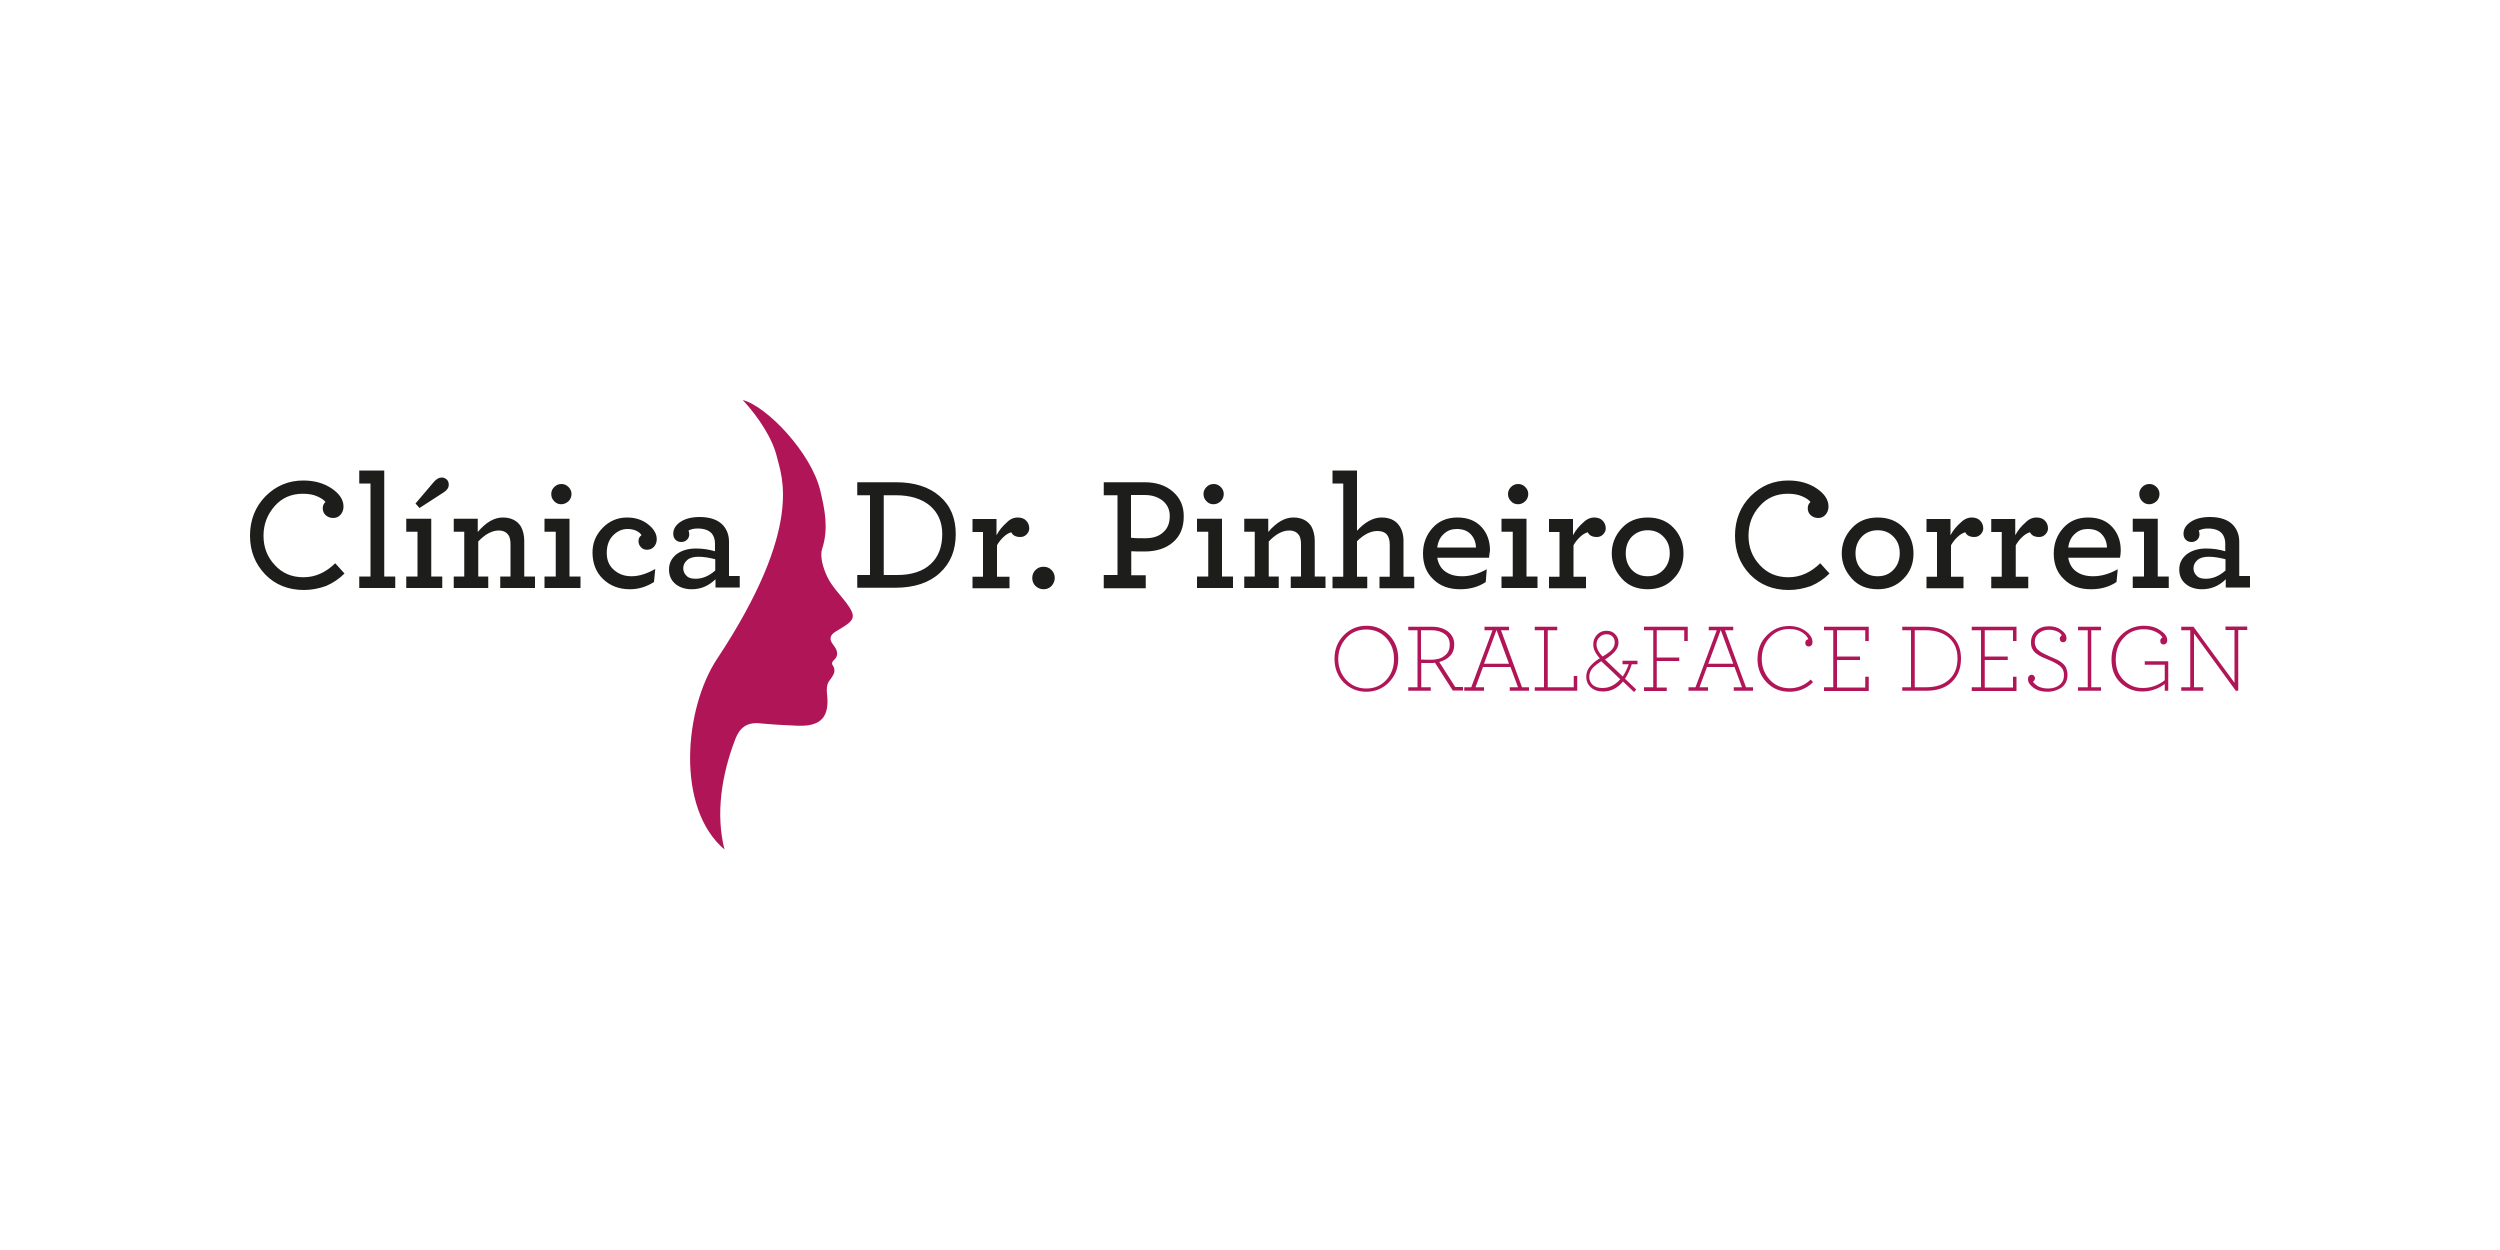 <svg id="Layer_1" xmlns="http://www.w3.org/2000/svg" width="1000" height="500" viewBox="0 0 1000 500"><style><![CDATA[
	.st0{fill:#B01657;}
	.st1{fill:#1D1D1B;}
	.st2{fill-rule:evenodd;clip-rule:evenodd;fill:#B01657;}
]]></style><path class="st0" d="M546.5 276.7c-3.6 0-6.6-1.3-9.1-3.8-2.4-2.5-3.6-5.7-3.6-9.4s1.2-6.8 3.7-9.4c2.5-2.5 5.5-3.8 9.1-3.8 3.6 0 6.6 1.3 9.1 3.8 2.4 2.5 3.6 5.7 3.6 9.4s-1.2 6.8-3.7 9.4c-2.4 2.5-5.5 3.8-9.1 3.8zm0-1.3c3.2 0 5.9-1.1 8-3.4 2.1-2.3 3.1-5.1 3.1-8.4 0-3.3-1-6.1-3.1-8.4-2.1-2.3-4.8-3.4-8-3.4s-5.9 1.1-8 3.4c-2.1 2.3-3.2 5.1-3.2 8.4 0 3.3 1.1 6.1 3.2 8.4 2.1 2.2 4.8 3.4 8 3.4zM563.3 276.3v-1.4h3.7v-22.8h-3.7v-1.4h9.6c2.6 0 4.8.7 6.4 2 1.6 1.3 2.4 3 2.4 5.1 0 1.8-.5 3.3-1.6 4.5-1.1 1.2-2.6 2-4.4 2.5l6.4 10h3.1v1.4h-4.1l-7.1-11.1c-.6.1-1.1.1-1.5.1h-4v9.7h3.8v1.4h-9zm9-12.4c2.3 0 4.2-.5 5.5-1.6 1.4-1 2.1-2.5 2.1-4.4 0-1.8-.6-3.2-1.9-4.2-1.3-1-3.1-1.6-5.3-1.6h-4.3v11.7c1.6.1 2.9.1 3.9.1zM585.7 276.3v-1.4h2.8l8.5-22.8h-3.2v-1.4h9.8v1.4h-3.2l8.4 22.8h2.8v1.4h-7.7v-1.4h3.3l-3-8.1h-11l-3 8.1h3.4v1.4h-7.9zm7.9-10.8h10l-5-13.5-5 13.5zM613.9 276.3v-1.4h3.7v-22.8h-3.7v-1.4h9v1.4h-3.8v22.8h10.4v-4.5h1.4v5.9h-17zM655 265.7h-2.3c-.7 2.2-1.6 4.1-2.7 5.8 2.9 2.8 4.4 4.2 4.5 4.3l-.9 1-4.4-4.2c-2.2 2.7-4.9 4-8 4-2.1 0-3.7-.6-4.9-1.7-1.2-1.1-1.8-2.5-1.8-4.2 0-1.5.5-2.9 1.4-4s2.2-2.3 4-3.4c-1-1.1-1.6-2-2-2.9-.4-.8-.6-1.7-.6-2.7 0-1.5.5-2.7 1.5-3.8 1-1.1 2.3-1.6 3.8-1.6 1.4 0 2.5.4 3.4 1.3.9.9 1.4 2 1.4 3.4 0 1.2-.4 2.3-1.3 3.4s-2.2 2.2-4.1 3.4c.5.5 1.3 1.3 2.6 2.5l4.5 4.3c1-1.5 1.8-3.2 2.4-4.9H649v-1.4h6v1.4zm-14 9.5c2.7 0 5.1-1.2 7.1-3.5l-4.6-4.4c-1.2-1-2.1-2-3-2.8-1.6 1-2.8 2-3.6 2.9-.8 1-1.2 2.1-1.2 3.4s.5 2.3 1.4 3.2c1 .8 2.3 1.2 3.9 1.2zm-2.4-17.4c0 1.5.8 3.1 2.4 4.8 1.8-1 3.1-2 3.8-2.8.7-.8 1.1-1.8 1.1-2.8 0-1-.3-1.8-.9-2.4-.6-.6-1.4-.9-2.4-.9-1.1 0-2.1.4-2.8 1.2-.8.7-1.2 1.7-1.2 2.9zM657.6 276.3v-1.4h3.7v-22.8h-3.7v-1.4h17.5v5.7h-1.4v-4.3h-11V263h9v1.4h-9V275h4v1.4h-9.1zM675.4 276.3v-1.4h2.8l8.5-22.8h-3.2v-1.4h9.8v1.4H690l8.4 22.8h2.8v1.4h-7.7v-1.4h3.3l-3-8.1h-11l-3 8.1h3.4v1.4h-7.8zm7.9-10.8h10l-5-13.5-5 13.5zM715.8 276.7c-3.8 0-6.8-1.3-9.2-3.8-2.4-2.6-3.6-5.6-3.6-9.2 0-3.8 1.2-7 3.7-9.5 2.5-2.6 5.5-3.8 8.9-3.8 2.6 0 4.8.7 6.6 2 1.8 1.3 2.8 2.8 2.8 4.4 0 .5-.1 1-.4 1.3-.3.3-.7.5-1.1.5-.4 0-.7-.1-1-.4-.3-.3-.4-.6-.4-1s.1-.7.3-1c.2-.3.5-.4.9-.5-.3-1-1.1-1.9-2.5-2.8-1.4-.9-3.1-1.3-5.1-1.3-3.2 0-5.8 1.2-7.9 3.5-2.1 2.3-3.1 5.2-3.1 8.5 0 3.2 1.1 6 3.2 8.3s4.8 3.4 8 3.4 6-1.2 8.4-3.5l.9 1.1c-2.7 2.6-5.8 3.8-9.4 3.8zM729.6 276.3v-1.4h3.7v-22.8h-3.7v-1.4h17.9v5.7h-1.4v-4.3h-11.3v10.5h9.2v1.4h-9.2v11h11.3v-4.3h1.4v5.7h-17.9zM760.9 276.3v-1.4h3.5v-22.8h-3.5v-1.4h9.4c4.3 0 7.8 1.2 10.3 3.5 2.5 2.3 3.8 5.4 3.8 9.2 0 3.9-1.2 7-3.7 9.4-2.5 2.4-5.9 3.5-10.3 3.5h-9.5zm5-1.4h4.6c4 0 7.1-1.1 9.3-3.2 2.2-2.1 3.2-4.9 3.2-8.4 0-3.4-1.1-6.1-3.4-8.2-2.3-2-5.4-3-9.4-3h-4.3v22.8zM788.7 276.3v-1.4h3.7v-22.8h-3.7v-1.4h17.9v5.7h-1.4v-4.3h-11.3v10.5h9.2v1.4h-9.2v11h11.3v-4.3h1.4v5.7h-17.9zM819 276.7c-2.3 0-4.1-.5-5.6-1.6s-2.2-2.2-2.2-3.4c0-.5.1-1 .4-1.3.3-.3.6-.5 1.1-.5.3 0 .6.1.9.4.2.3.4.6.4.9 0 .6-.3 1.1-.8 1.5.4.7 1.2 1.3 2.2 1.9 1.1.5 2.3.8 3.8.8 1.9 0 3.5-.5 4.7-1.5 1.2-1 1.7-2.3 1.7-3.9 0-1.5-.5-2.6-1.5-3.5-1-.8-2.5-1.7-4.5-2.5-1.1-.5-2.1-.9-2.8-1.2-.7-.3-1.5-.8-2.2-1.3-.8-.6-1.3-1.2-1.7-2s-.5-1.6-.5-2.6c0-1.9.7-3.4 2-4.6 1.4-1.2 3.1-1.8 5.2-1.8 1.9 0 3.6.5 4.9 1.5 1.4 1 2.1 2.1 2.1 3.3 0 .5-.1.9-.4 1.2-.3.3-.6.4-.9.4-.4 0-.7-.1-1-.4s-.4-.6-.4-1c0-.5.3-1 .8-1.4-.3-.6-1-1.2-2-1.6-1-.4-2-.6-3.1-.6-1.7 0-3 .5-4.1 1.4-1.1.9-1.6 2.1-1.6 3.5 0 .8.2 1.5.5 2.1s.8 1.1 1.5 1.6 1.3.8 1.9 1.1c.6.3 1.4.6 2.4 1.1 1.1.5 2 .9 2.7 1.2s1.4.8 2.1 1.4 1.2 1.2 1.5 2c.3.8.5 1.6.5 2.6 0 2.1-.7 3.7-2.2 5-1.6 1.1-3.5 1.8-5.8 1.8zM831.2 276.3v-1.4h3.9v-22.8h-3.9v-1.4h9.2v1.4h-3.9v22.8h3.9v1.4h-9.2zM856.9 276.6c-3.4 0-6.3-1.2-8.7-3.5-2.4-2.3-3.6-5.4-3.6-9.3 0-4 1.3-7.2 3.8-9.7 2.5-2.5 5.6-3.8 9.1-3.8 2.7 0 4.9.6 6.7 1.9 1.8 1.2 2.7 2.5 2.7 3.9 0 .5-.1.9-.4 1.2-.3.3-.6.5-1 .5s-.8-.1-1-.4c-.3-.3-.4-.6-.4-1 0-.7.3-1.1.9-1.4-.5-.9-1.5-1.7-2.8-2.3-1.4-.7-2.9-1-4.7-1-3.3 0-6.1 1.2-8.1 3.5-2.1 2.3-3.1 5.2-3.1 8.6 0 3.4 1 6.1 3.1 8.2 2.1 2.1 4.6 3.2 7.7 3.2 3.2 0 6.1-1 8.8-3.1v-6.2h-8v-1.4h9.4v11.8h-1.4v-2.7c-2.7 2-5.7 3-9 3zM894.4 276.4l-16.8-23v21.5h3.7v1.4h-8.8v-1.4h3.6v-22.8h-3.6v-1.4h4.9l16.4 22.4V252h-3.6v-1.4h8.7v1.4h-3.6v24.3h-.9z"/><g><path class="st1" d="M121.6 236c-6.3 0-11.5-2.1-15.5-6.2-4-4.2-6.1-9.3-6.1-15.5 0-6.3 2.1-11.6 6.2-15.8 4.2-4.2 9.2-6.3 15.1-6.3 4.5 0 8.3 1.1 11.4 3.2 3.1 2.1 4.7 4.5 4.7 7.2 0 1.3-.4 2.4-1.2 3.3-.8.9-1.8 1.3-2.9 1.3-1.2 0-2.2-.4-3-1.1-.8-.7-1.2-1.7-1.2-2.8 0-1.1.4-1.9 1.1-2.5-.7-.9-1.8-1.6-3.4-2.3-1.6-.7-3.5-1-5.7-1-4.5 0-8.3 1.6-11.2 4.9s-4.5 7.2-4.5 11.9c0 4.6 1.5 8.5 4.5 11.7 3 3.3 6.8 4.9 11.5 4.9s8.9-1.9 12.7-5.6l3.7 4.1c-2.1 2.1-4.6 3.8-7.4 5-2.8 1-5.8 1.6-8.8 1.6zM143.7 235.2v-4.6h4.5v-37.2h-4.5v-5.2h10v42.4h4.4v4.6h-14.4zM162.5 235.2v-4.6h4.5v-17.9h-4.5v-5.2h10v23.1h4.4v4.6h-14.4zm5.3-32l-1.6-1.8 7.4-8.7c1-1.1 2-1.7 3.1-1.7.8 0 1.4.3 2 .8.6.6.8 1.3.8 2.1 0 1.2-.7 2.2-2.1 3.1l-9.6 6.2zM191.1 207.5v5.3c3.3-3.9 6.6-5.8 10-5.8 3.3 0 5.7 1.2 7.2 3.5.9 1.6 1.4 3.6 1.4 5.8v14.3h4.3v4.6h-13.9v-4.6h4.1v-12.9c0-1.4-.2-2.4-.6-3.3-.8-1.4-2.1-2.2-4.1-2.2-2.7 0-5.5 1.5-8.2 4.4v14h4v4.6h-13.8v-4.6h4.2v-17.9h-4.2v-5.2h9.6zM217.8 235.2v-4.6h4.5v-17.9h-4.5v-5.2h10v23.1h4.4v4.6h-14.4zm6.7-33.5c-1.1 0-2.1-.4-2.8-1.2-.8-.8-1.2-1.7-1.2-2.9 0-1.1.4-2 1.2-2.8.8-.8 1.7-1.2 2.9-1.2 1.1 0 2 .4 2.8 1.2.8.8 1.2 1.7 1.2 2.8 0 1.1-.4 2.1-1.2 2.9-.9.8-1.9 1.2-2.9 1.2zM251.9 235.7c-4.3 0-7.9-1.4-10.7-4.1-2.8-2.7-4.2-6.3-4.2-10.6 0-3.8 1.3-7 4-9.8 2.7-2.8 6-4.2 9.8-4.2 3.3 0 6.1.9 8.4 2.7 2.3 1.8 3.5 3.8 3.5 6 0 1.2-.4 2.2-1.1 3-.7.8-1.7 1.2-2.8 1.2-.9 0-1.8-.3-2.4-1-.7-.7-1-1.5-1-2.5s.4-1.8 1.2-2.3c-.3-.7-1.1-1.3-2.1-1.8-1.1-.5-2.3-.7-3.5-.7-2.1 0-4 .8-5.7 2.5-1.7 1.7-2.6 4-2.6 7.1 0 2.8.9 5 2.8 6.7 1.9 1.7 4.2 2.6 7.1 2.6 3 0 6.1-1 9.5-2.9l-.5 5.2c-3 1.9-6.1 2.9-9.7 2.9zM276.7 235.7c-2.6 0-4.8-.7-6.5-2.1-1.7-1.4-2.6-3.3-2.6-5.8s1-4.5 3-6.1c2-1.5 4.6-2.3 7.8-2.3 2.7 0 5.2.4 7.6 1.1v-3.1c0-1.5-.4-2.8-1.2-3.9-1.2-1.4-3.1-2.1-5.8-2.1-1.4 0-2.6.3-3.6.8.2.5.3 1 .3 1.5 0 .9-.3 1.6-.9 2.2-.6.6-1.4.9-2.3.9s-1.7-.3-2.3-.9c-.6-.6-.9-1.4-.9-2.4 0-1.8.9-3.4 2.8-4.7 1.9-1.3 4.5-2 7.8-2 4.3 0 7.5 1.2 9.5 3.5 1.4 1.7 2.2 3.8 2.2 6.4v13.7h4.3v4.6h-9.7v-3.3c-2.8 2.7-5.9 4-9.5 4zm1.6-4.2c2.7 0 5.3-1.1 7.8-3.3v-4.5c-2.3-.6-4.6-1-6.7-1-1.9 0-3.5.4-4.5 1.3s-1.6 1.9-1.6 3.3c0 1.3.5 2.3 1.4 3.1.7.8 2 1.1 3.6 1.1zM342.9 235.2V230h5.1v-31.9h-5.1v-5.2h15.6c7.3 0 13.2 1.9 17.4 5.6 4.3 3.7 6.4 8.8 6.4 15.1 0 6.5-2.1 11.7-6.4 15.6-4.2 3.9-10.2 5.9-17.9 5.9h-15.1zm10.7-5.2h5.3c5.8 0 10.3-1.5 13.4-4.4 3.1-2.9 4.6-6.9 4.6-12 0-4.8-1.7-8.6-5-11.4-3.3-2.7-7.8-4.1-13.6-4.1h-4.8V230zM407.1 207c1.4 0 2.6.4 3.4 1.3.8.8 1.2 1.9 1.2 3.1 0 .9-.4 1.7-1.1 2.4-.7.7-1.5 1-2.5 1-1.7 0-3-.6-3.6-1.9-1 .3-2.1.9-3.1 1.9-1.1 1-1.9 2.1-2.6 3.3v12.6h5v4.6H389v-4.6h4.2v-17.9H389v-5.2h9.6v6.5c1.1-2.1 2.5-3.7 4-5 1.4-1.5 2.9-2.1 4.5-2.1zM420.6 234.4c-.9.9-1.9 1.3-3.2 1.3s-2.3-.5-3.2-1.3c-.9-.9-1.3-2-1.3-3.2s.4-2.3 1.3-3.2c.9-.9 1.9-1.3 3.2-1.3s2.3.4 3.2 1.3 1.3 2 1.3 3.2-.5 2.3-1.3 3.2zM441.5 235.2V230h5.5v-31.9h-5.5v-5.2h16.4c4.5 0 8.3 1.2 11.2 3.7 2.9 2.5 4.4 5.7 4.4 9.9 0 4.5-1.4 7.9-4.3 10.4s-6.7 3.7-11.5 3.7c-2 0-3.8 0-5.2-.1v9.6h5.8v5.2h-16.8zm16.6-19.9c3.1 0 5.5-.8 7.2-2.4 1.8-1.6 2.6-3.7 2.6-6.5 0-2.5-.9-4.5-2.8-6.1-1.9-1.5-4.3-2.3-7.2-2.3h-5.5v17.1c1.5.2 3.4.2 5.7.2zM478.8 235.2v-4.6h4.5v-17.9h-4.5v-5.2h10v23.1h4.4v4.6h-14.4zm6.6-33.5c-1.1 0-2.1-.4-2.8-1.2-.8-.8-1.2-1.7-1.2-2.9 0-1.1.4-2 1.2-2.8.8-.8 1.7-1.2 2.9-1.2 1.1 0 2 .4 2.8 1.2.8.8 1.2 1.7 1.2 2.8 0 1.1-.4 2.1-1.2 2.9-.9.8-1.8 1.2-2.9 1.2zM507.3 207.5v5.3c3.3-3.9 6.6-5.8 10-5.8 3.3 0 5.7 1.2 7.2 3.5.9 1.6 1.4 3.6 1.4 5.8v14.3h4.3v4.6h-13.9v-4.6h4.1v-12.9c0-1.4-.2-2.4-.6-3.3-.8-1.4-2.1-2.2-4.1-2.2-2.7 0-5.5 1.5-8.2 4.4v14h4v4.6h-13.8v-4.6h4.2v-17.9h-4.2v-5.2h9.6zM537.3 193.4H533v-5.2h9.8v24.1c3.2-3.5 6.5-5.3 9.8-5.3 3.1 0 5.4 1 6.9 3 1.2 1.6 1.9 3.7 1.9 6.4v14.3h4.3v4.6h-13.9v-4.6h4.1v-12.9c0-1.7-.4-3-1.1-3.9-.8-1-2.1-1.5-3.8-1.5-2.8 0-5.5 1.4-8.2 4.1v14.2h4.1v4.6H533v-4.6h4.3v-37.3zM595.6 223.1h-20.7c.4 2.4 1.5 4.3 3.2 5.5 1.8 1.3 4 1.9 6.8 1.9 3.1 0 6.4-.9 9.8-2.8l-.4 5.1c-2.8 1.9-6.2 2.9-10.2 2.9-4.5 0-8.1-1.3-10.8-4-2.8-2.6-4.1-6.1-4.1-10.3 0-4 1.3-7.4 3.8-10.2 2.5-2.8 5.8-4.2 10-4.2 4.1 0 7.3 1.3 9.6 3.8s3.4 5.7 3.4 9.4c-.2.8-.2 1.8-.4 2.9zm-12.9-11.5c-2 0-3.7.6-5.1 1.9-1.5 1.3-2.4 3.1-2.7 5.5h15.5c-.1-2.3-.9-4.1-2.2-5.4-1.4-1.4-3.2-2-5.5-2zM600.6 235.2v-4.6h4.5v-17.9h-4.5v-5.2h10v23.1h4.4v4.6h-14.4zm6.6-33.5c-1.1 0-2.1-.4-2.8-1.2-.8-.8-1.2-1.7-1.2-2.9 0-1.1.4-2 1.2-2.8.8-.8 1.7-1.2 2.9-1.2 1.1 0 2 .4 2.8 1.2.8.8 1.2 1.7 1.2 2.8 0 1.1-.4 2.1-1.2 2.9-.9.8-1.8 1.2-2.9 1.2zM637.7 207c1.4 0 2.6.4 3.4 1.3.8.8 1.2 1.9 1.2 3.1 0 .9-.4 1.7-1.1 2.4-.7.7-1.5 1-2.5 1-1.7 0-3-.6-3.6-1.9-1 .3-2.1.9-3.1 1.9-1.1 1-1.9 2.1-2.6 3.3v12.6h5v4.6h-14.8v-4.6h4.2v-17.9h-4.2v-5.2h9.6v6.5c1.1-2.1 2.5-3.7 4-5 1.5-1.5 3-2.1 4.5-2.1zM659.1 235.7c-4.3 0-7.8-1.4-10.4-4.3-2.6-2.9-4-6.2-4-10s1.3-7.2 4-10.1c2.6-2.9 6.1-4.3 10.4-4.3 4.3 0 7.8 1.4 10.4 4.2 2.6 2.8 3.9 6.2 3.9 10.2 0 4-1.3 7.4-4 10.1-2.6 2.8-6.1 4.2-10.3 4.2zm0-5.2c2.6 0 4.7-.9 6.3-2.6 1.6-1.7 2.5-3.9 2.5-6.6s-.8-4.9-2.5-6.6c-1.6-1.7-3.7-2.6-6.3-2.6-2.6 0-4.7.9-6.4 2.6-1.6 1.7-2.4 3.9-2.4 6.6s.8 4.9 2.4 6.6c1.7 1.8 3.8 2.6 6.4 2.6zM715.5 236c-6.3 0-11.5-2.1-15.5-6.2-4-4.2-6-9.3-6-15.5 0-6.3 2.1-11.6 6.2-15.8 4.2-4.2 9.2-6.3 15.1-6.3 4.5 0 8.3 1.1 11.4 3.2 3.1 2.1 4.7 4.5 4.7 7.2 0 1.3-.4 2.4-1.2 3.3-.8.9-1.8 1.3-2.9 1.3-1.2 0-2.2-.4-3-1.1s-1.2-1.7-1.2-2.8c0-1.1.4-1.9 1.1-2.5-.7-.9-1.8-1.6-3.4-2.3-1.6-.7-3.5-1-5.7-1-4.5 0-8.3 1.6-11.2 4.9-3 3.3-4.5 7.2-4.5 11.9 0 4.6 1.5 8.5 4.5 11.7 3 3.3 6.8 4.9 11.5 4.9s8.9-1.9 12.7-5.6l3.7 4.1c-2.1 2.1-4.6 3.8-7.4 5-2.9 1-5.8 1.6-8.9 1.6zM751.1 235.7c-4.3 0-7.8-1.4-10.4-4.3s-4-6.2-4-10 1.3-7.2 4-10.1c2.6-2.9 6.1-4.3 10.4-4.3 4.3 0 7.8 1.4 10.4 4.2 2.6 2.8 3.9 6.2 3.9 10.2 0 4-1.3 7.4-4 10.1-2.7 2.8-6.1 4.2-10.3 4.2zm0-5.2c2.6 0 4.7-.9 6.3-2.6 1.6-1.7 2.5-3.9 2.5-6.6s-.8-4.9-2.5-6.6c-1.6-1.7-3.7-2.6-6.3-2.6-2.6 0-4.8.9-6.4 2.6-1.6 1.7-2.5 3.9-2.5 6.6s.8 4.9 2.5 6.6c1.7 1.8 3.8 2.6 6.4 2.6zM788.7 207c1.4 0 2.6.4 3.4 1.3.8.8 1.2 1.9 1.2 3.1 0 .9-.4 1.7-1.1 2.4-.7.7-1.5 1-2.5 1-1.7 0-3-.6-3.6-1.9-1 .3-2.1.9-3.1 1.9-1.1 1-1.9 2.1-2.6 3.3v12.6h5v4.6h-14.8v-4.6h4.2v-17.9h-4.2v-5.2h9.6v6.5c1.1-2.1 2.5-3.7 4-5 1.5-1.5 3-2.1 4.5-2.1zM814.6 207c1.4 0 2.6.4 3.4 1.3.8.8 1.2 1.9 1.2 3.1 0 .9-.4 1.7-1.1 2.4-.7.7-1.5 1-2.5 1-1.7 0-3-.6-3.6-1.9-1 .3-2.1.9-3.1 1.9-1.1 1-1.9 2.1-2.6 3.3v12.6h5v4.6h-14.8v-4.6h4.2v-17.9h-4.2v-5.2h9.6v6.5c1.1-2.1 2.5-3.7 4-5 1.4-1.5 3-2.1 4.5-2.1zM848 223.1h-20.7c.4 2.4 1.5 4.3 3.2 5.5 1.8 1.3 4 1.9 6.8 1.9 3.1 0 6.4-.9 9.8-2.8l-.5 5.1c-2.8 1.9-6.2 2.9-10.2 2.9-4.5 0-8.1-1.3-10.8-4-2.8-2.6-4.1-6.1-4.1-10.3 0-4 1.3-7.4 3.8-10.2 2.5-2.8 5.8-4.2 10-4.2s7.3 1.3 9.6 3.8 3.4 5.7 3.4 9.4c0 .8-.1 1.8-.3 2.9zm-12.9-11.5c-2 0-3.7.6-5.1 1.9-1.5 1.3-2.4 3.1-2.7 5.5h15.5c-.1-2.3-.9-4.1-2.2-5.4-1.3-1.4-3.2-2-5.5-2zM853.1 235.2v-4.6h4.5v-17.9h-4.5v-5.2h10v23.1h4.4v4.6h-14.4zm6.6-33.5c-1.1 0-2.1-.4-2.8-1.2-.8-.8-1.2-1.7-1.2-2.9 0-1.1.4-2 1.2-2.8.8-.8 1.7-1.2 2.9-1.2 1.1 0 2 .4 2.8 1.2.8.8 1.2 1.7 1.2 2.8 0 1.1-.4 2.1-1.2 2.9-.9.8-1.9 1.2-2.9 1.2zM880.8 235.7c-2.6 0-4.8-.7-6.5-2.1-1.7-1.4-2.6-3.3-2.6-5.8s1-4.5 3-6.1c2-1.5 4.6-2.3 7.8-2.3 2.7 0 5.2.4 7.6 1.1v-3.1c0-1.5-.4-2.8-1.2-3.9-1.2-1.4-3.1-2.1-5.8-2.1-1.4 0-2.6.3-3.6.8.2.5.3 1 .3 1.5 0 .9-.3 1.6-.9 2.2-.6.6-1.4.9-2.3.9s-1.7-.3-2.3-.9c-.6-.6-.9-1.4-.9-2.4 0-1.8.9-3.4 2.8-4.7 1.9-1.3 4.5-2 7.8-2 4.3 0 7.5 1.2 9.5 3.5 1.4 1.7 2.2 3.8 2.2 6.4v13.7h4.3v4.6h-9.7v-3.3c-2.7 2.7-5.9 4-9.5 4zm1.6-4.2c2.7 0 5.3-1.1 7.8-3.3v-4.5c-2.3-.6-4.6-1-6.7-1-1.9 0-3.5.4-4.5 1.3s-1.6 1.9-1.6 3.3c0 1.3.5 2.3 1.4 3.1.7.8 2 1.1 3.6 1.1z"/></g><path class="st2" d="M294.1 295.7c-5.5 14.3-7.9 30-4.3 44.1-19.6-16.6-16.1-56.4-3-76.2 35.2-53.2 25.6-73.6 24-80.7-1.8-7.6-7.5-16.2-13.7-22.9 9.8 2.6 27.4 21.2 31 36.2 1.8 7.6 3.4 15.1.8 23.2-1.1 3.2.4 7.9 2 11.3 1.8 3.8 5 7 7.6 10.4 3.9 5.3 3.6 6.8-1.9 10.1-.8.5-1.5.9-2.3 1.4-2.2 1.3-2.8 3-1.1 5.2 1.7 2.2 2.7 4.3 0 6.6-.3.3-.5 1.2-.3 1.4 2 2.8.2 4.5-1.3 6.7-.9 1.3-1 3.4-.8 5 1.1 9.2-2.3 13.1-11.6 12.8-5.2-.2-10.4-.5-15.6-1-5.1-.4-7.8 2-9.5 6.4z"/></svg>